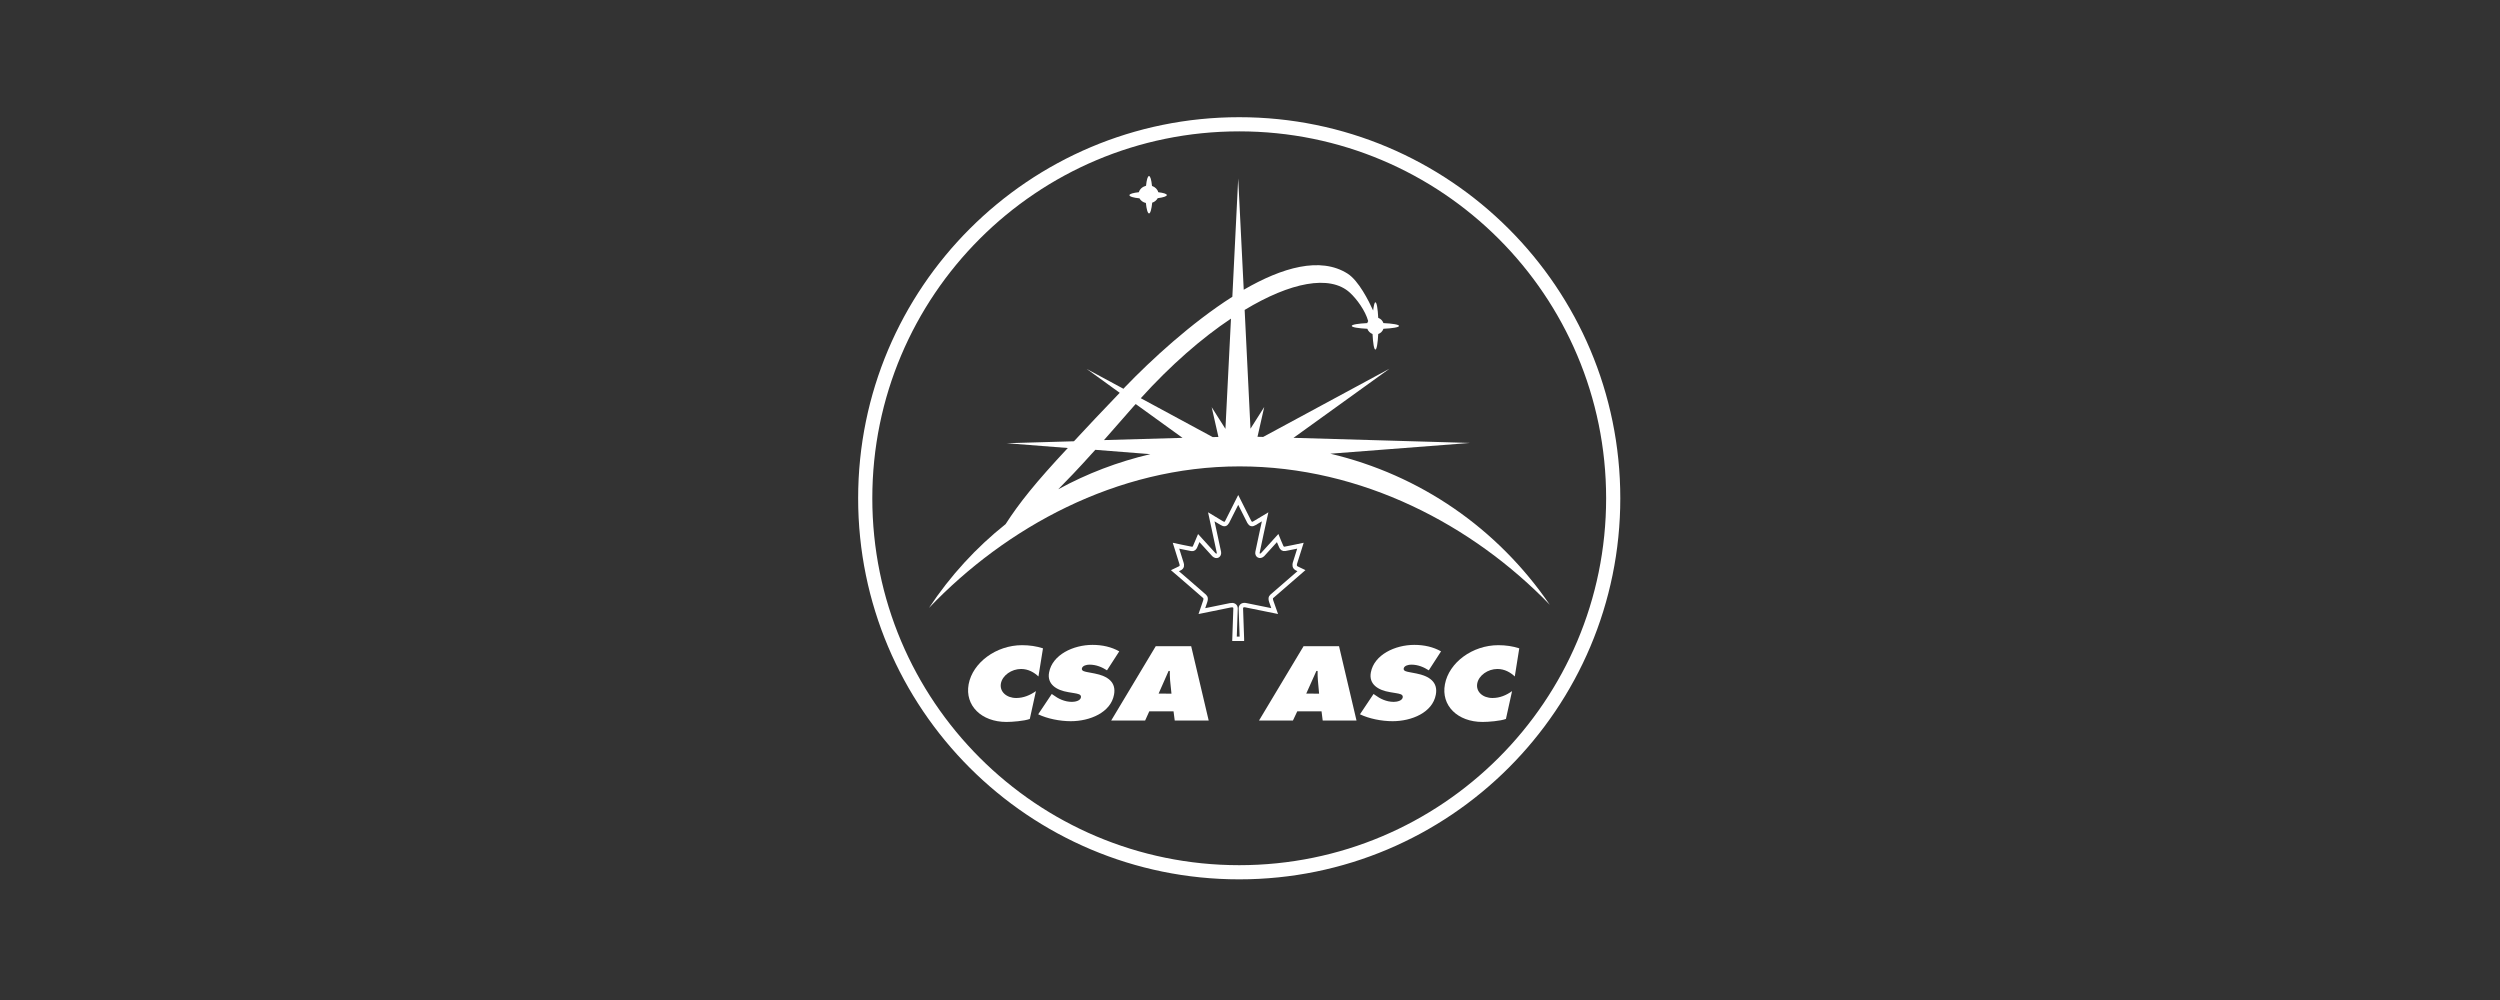 <?xml version="1.0" encoding="utf-8"?>
<!-- Generator: Adobe Illustrator 13.0.0, SVG Export Plug-In . SVG Version: 6.00 Build 14948)  -->
<!DOCTYPE svg PUBLIC "-//W3C//DTD SVG 1.1//EN" "http://www.w3.org/Graphics/SVG/1.1/DTD/svg11.dtd">
<svg version="1.1" id="Layer_1" xmlns="http://www.w3.org/2000/svg" xmlns:xlink="http://www.w3.org/1999/xlink" x="0px" y="0px"
	 width="150px" height="60px" viewBox="0 0 150 60" enable-background="new 0 0 150 60" xml:space="preserve">
<rect x="0" y="0" width="150" height="60" fill="#333333" stroke="none"/>
<rect fill="none" width="150" height="60"/>
<g>
	<path fill="none" stroke="#FFFFFF" stroke-width="0.85" d="M74.353,52.336c12.397,0,22.44-10.044,22.44-22.439
		c0-12.396-10.043-22.44-22.44-22.44c-12.396,0-22.439,10.044-22.439,22.44C51.913,42.292,61.957,52.336,74.353,52.336"/>
	<path fill="#FFFFFF" d="M62.307,40.588c-0.26-0.244-0.609-0.449-1.042-0.449c-0.573,0-1.122,0.385-1.211,0.871
		c-0.089,0.492,0.341,0.87,0.917,0.87c0.439,0,0.825-0.163,1.185-0.413l-0.368,1.67c-0.332,0.125-1.06,0.18-1.4,0.18
		c-1.508,0-2.504-0.988-2.27-2.262c0.242-1.303,1.66-2.344,3.204-2.344c0.439,0,0.871,0.062,1.257,0.189L62.307,40.588z"/>
	<path fill="#FFFFFF" d="M63.106,41.638l0.09,0.062c0.304,0.226,0.682,0.412,1.122,0.412c0.188,0,0.502-0.062,0.538-0.268
		c0.036-0.197-0.215-0.218-0.375-0.251l-0.378-0.063c-0.727-0.117-1.292-0.484-1.157-1.187c0.197-1.06,1.454-1.65,2.603-1.65
		c0.602,0,1.139,0.126,1.607,0.388l-0.736,1.139c-0.296-0.189-0.638-0.341-1.051-0.341c-0.17,0-0.421,0.055-0.457,0.232
		c-0.027,0.161,0.206,0.189,0.341,0.218l0.422,0.08c0.79,0.152,1.31,0.521,1.166,1.274c-0.197,1.067-1.444,1.589-2.593,1.589
		c-0.665,0-1.41-0.152-1.957-0.414L63.106,41.638z"/>
	<path fill="#FFFFFF" d="M68.707,43.234H66.67l2.674-4.461h2.127l1.051,4.461h-2.038l-0.072-0.556h-1.454L68.707,43.234z
		 M70.288,41.619l-0.081-0.79c-0.018-0.188-0.018-0.386-0.018-0.574h-0.072l-0.601,1.362L70.288,41.619L70.288,41.619z"/>
	<path fill="#FFFFFF" d="M77.575,43.234h-2.036l2.674-4.461h2.129l1.049,4.461h-2.029l-0.07-0.556h-1.455L77.575,43.234z
		 M79.146,41.619l-0.072-0.79c-0.018-0.188-0.018-0.386-0.018-0.574h-0.072l-0.61,1.362L79.146,41.619L79.146,41.619z"/>
	<path fill="#FFFFFF" d="M82.413,41.638l0.09,0.062c0.304,0.226,0.683,0.412,1.12,0.412c0.189,0,0.505-0.062,0.541-0.268
		c0.035-0.197-0.217-0.218-0.378-0.251l-0.377-0.063c-0.735-0.117-1.292-0.484-1.157-1.187c0.197-1.06,1.455-1.65,2.604-1.65
		c0.602,0,1.14,0.126,1.607,0.388l-0.736,1.139c-0.296-0.189-0.637-0.341-1.049-0.341c-0.17,0-0.423,0.055-0.457,0.232
		c-0.027,0.161,0.205,0.189,0.341,0.218l0.42,0.08c0.782,0.152,1.312,0.521,1.167,1.274c-0.197,1.067-1.444,1.589-2.594,1.589
		c-0.665,0-1.41-0.152-1.957-0.414L82.413,41.638z"/>
	<path fill="#FFFFFF" d="M90.887,40.588c-0.26-0.244-0.61-0.449-1.041-0.449c-0.574,0-1.123,0.385-1.212,0.871
		c-0.09,0.492,0.332,0.87,0.915,0.87c0.439,0,0.826-0.163,1.175-0.413l-0.368,1.67c-0.332,0.125-1.06,0.18-1.4,0.18
		c-1.507,0-2.503-0.988-2.26-2.262c0.242-1.303,1.651-2.344,3.203-2.344c0.44,0,0.872,0.062,1.257,0.189L90.887,40.588z"/>
	<path fill="#FFFFFF" d="M79.82,27.222l8.382-0.646L77.611,26.27l5.756-4.146l-7.577,4.092l-0.34-0.008l0.404-1.787l-0.825,1.301
		l-0.35-7.126c2.746-1.661,5.117-2.126,6.308-1.041c0.406,0.368,0.936,1.086,1.105,1.714c-0.026,0.036-0.045,0.071-0.053,0.117
		c-0.549,0.027-0.934,0.089-0.934,0.17c0,0.082,0.396,0.144,0.934,0.171c0.053,0.143,0.171,0.261,0.313,0.315
		c0.028,0.547,0.089,0.933,0.171,0.933s0.143-0.395,0.171-0.933c0.144-0.054,0.261-0.162,0.313-0.315
		c0.549-0.027,0.934-0.089,0.934-0.171c0-0.081-0.395-0.144-0.934-0.17c-0.053-0.144-0.16-0.26-0.313-0.314
		c-0.028-0.548-0.089-0.934-0.171-0.934c-0.054,0-0.098,0.197-0.135,0.494c-0.26-0.574-0.871-1.795-1.535-2.216
		c-1.635-1.032-3.922-0.368-6.229,0.969l-0.332-6.678l-0.351,7.1c-2.468,1.571-4.882,3.797-6.444,5.421
		c-0.026,0.036-0.064,0.063-0.09,0.099l-2.198-1.185l1.974,1.427c-1.086,1.131-1.984,2.083-2.746,2.908l-4.039,0.117l3.671,0.287
		c-1.939,2.073-2.917,3.302-3.734,4.569c-1.759,1.399-3.312,3.088-4.596,5.026c4.604-4.819,11.239-8.492,18.634-8.492
		c7.351,0,14.011,3.536,18.615,8.303C89.838,31.684,85.203,28.497,79.82,27.222 M73.859,19.117l-0.333,6.615l-0.825-1.301
		l0.404,1.786l-0.341,0.009l-4.317-2.333C70.242,21.909,72.109,20.284,73.859,19.117 M68.043,24.35
		c0.027-0.036,0.063-0.072,0.1-0.107l2.808,2.028l-4.712,0.134C66.724,25.858,67.307,25.193,68.043,24.35 M65.718,26.989l3.304,0.26
		c-1.957,0.458-3.807,1.167-5.529,2.109C64.094,28.74,64.524,28.317,65.718,26.989"/>
	<path fill="#FFFFFF" d="M70.009,11.703c0-0.071-0.206-0.135-0.513-0.17c-0.045-0.172-0.188-0.314-0.376-0.377
		c-0.036-0.359-0.099-0.593-0.179-0.593c-0.081,0-0.144,0.234-0.179,0.583c-0.207,0.054-0.378,0.197-0.43,0.387
		c-0.333,0.036-0.566,0.099-0.566,0.179c0,0.081,0.243,0.153,0.602,0.188c0.072,0.135,0.214,0.243,0.385,0.279
		c0.036,0.376,0.109,0.628,0.19,0.628s0.152-0.27,0.189-0.646c0.143-0.045,0.26-0.144,0.332-0.27
		C69.785,11.847,70.009,11.784,70.009,11.703"/>
	<path fill="none" d="M74.515,38.326c0,0-0.063-1.662-0.063-1.823s0.135-0.226,0.304-0.189c0.162,0.035,1.724,0.35,1.724,0.35
		s-0.116-0.331-0.206-0.583c-0.082-0.253,0.027-0.289,0.082-0.341c0.061-0.054,1.731-1.501,1.731-1.501l-0.169-0.081l-0.108-0.052
		c-0.159-0.083-0.134-0.216-0.118-0.304c0.028-0.091,0.334-1.06,0.334-1.06s-0.756,0.16-0.924,0.188
		c-0.135,0.018-0.182-0.045-0.227-0.133c-0.046-0.091-0.216-0.513-0.216-0.513s-0.888,0.978-0.905,0.996
		c-0.17,0.153-0.333,0.036-0.304-0.144c0.026-0.16,0.457-2.127,0.457-2.127s-0.467,0.278-0.627,0.377
		c-0.152,0.09-0.233,0.081-0.323-0.072c-0.081-0.153-0.664-1.319-0.664-1.319s-0.584,1.166-0.665,1.319
		c-0.089,0.153-0.17,0.162-0.323,0.072c-0.152-0.09-0.628-0.377-0.628-0.377s0.422,1.965,0.458,2.127
		c0.027,0.18-0.135,0.305-0.304,0.144c-0.019-0.017-0.907-0.996-0.907-0.996s-0.18,0.422-0.216,0.513
		c-0.045,0.088-0.09,0.16-0.225,0.135c-0.17-0.027-0.924-0.189-0.924-0.189s0.305,0.97,0.332,1.06
		c0.028,0.089,0.054,0.231-0.117,0.304l-0.107,0.053l-0.171,0.082c0,0,1.679,1.445,1.733,1.5c0.053,0.053,0.161,0.098,0.081,0.341
		c-0.081,0.251-0.197,0.583-0.197,0.583s1.554-0.314,1.714-0.35c0.163-0.035,0.305,0.026,0.305,0.188
		c0,0.161-0.062,1.823-0.062,1.823H74.515L74.515,38.326z"/>
	<path fill="none" stroke="#FFFFFF" stroke-width="0.265" d="M74.515,38.326c0,0-0.063-1.662-0.063-1.823s0.135-0.226,0.304-0.189
		c0.162,0.035,1.724,0.35,1.724,0.35s-0.116-0.331-0.206-0.583c-0.082-0.253,0.027-0.289,0.082-0.341
		c0.061-0.054,1.731-1.501,1.731-1.501l-0.169-0.081l-0.108-0.052c-0.159-0.083-0.134-0.216-0.118-0.304
		c0.028-0.091,0.334-1.06,0.334-1.06s-0.756,0.16-0.924,0.188c-0.135,0.018-0.182-0.045-0.227-0.133
		c-0.046-0.091-0.216-0.513-0.216-0.513s-0.888,0.978-0.905,0.996c-0.17,0.153-0.333,0.036-0.304-0.144
		c0.026-0.16,0.457-2.127,0.457-2.127s-0.467,0.278-0.627,0.377c-0.152,0.09-0.233,0.081-0.323-0.072
		c-0.081-0.153-0.664-1.319-0.664-1.319s-0.584,1.166-0.665,1.319c-0.089,0.153-0.17,0.162-0.323,0.072
		c-0.152-0.09-0.628-0.377-0.628-0.377s0.422,1.965,0.458,2.127c0.027,0.18-0.135,0.305-0.304,0.144
		c-0.019-0.017-0.907-0.996-0.907-0.996s-0.18,0.422-0.216,0.513c-0.045,0.088-0.09,0.16-0.225,0.135
		c-0.17-0.027-0.924-0.189-0.924-0.189s0.305,0.97,0.332,1.06c0.028,0.089,0.054,0.231-0.117,0.304l-0.107,0.053l-0.171,0.082
		c0,0,1.679,1.445,1.733,1.5c0.053,0.053,0.161,0.098,0.081,0.341c-0.081,0.251-0.197,0.583-0.197,0.583s1.554-0.314,1.714-0.35
		c0.163-0.035,0.305,0.026,0.305,0.188c0,0.161-0.062,1.823-0.062,1.823H74.515L74.515,38.326z"/>
</g>
</svg>
